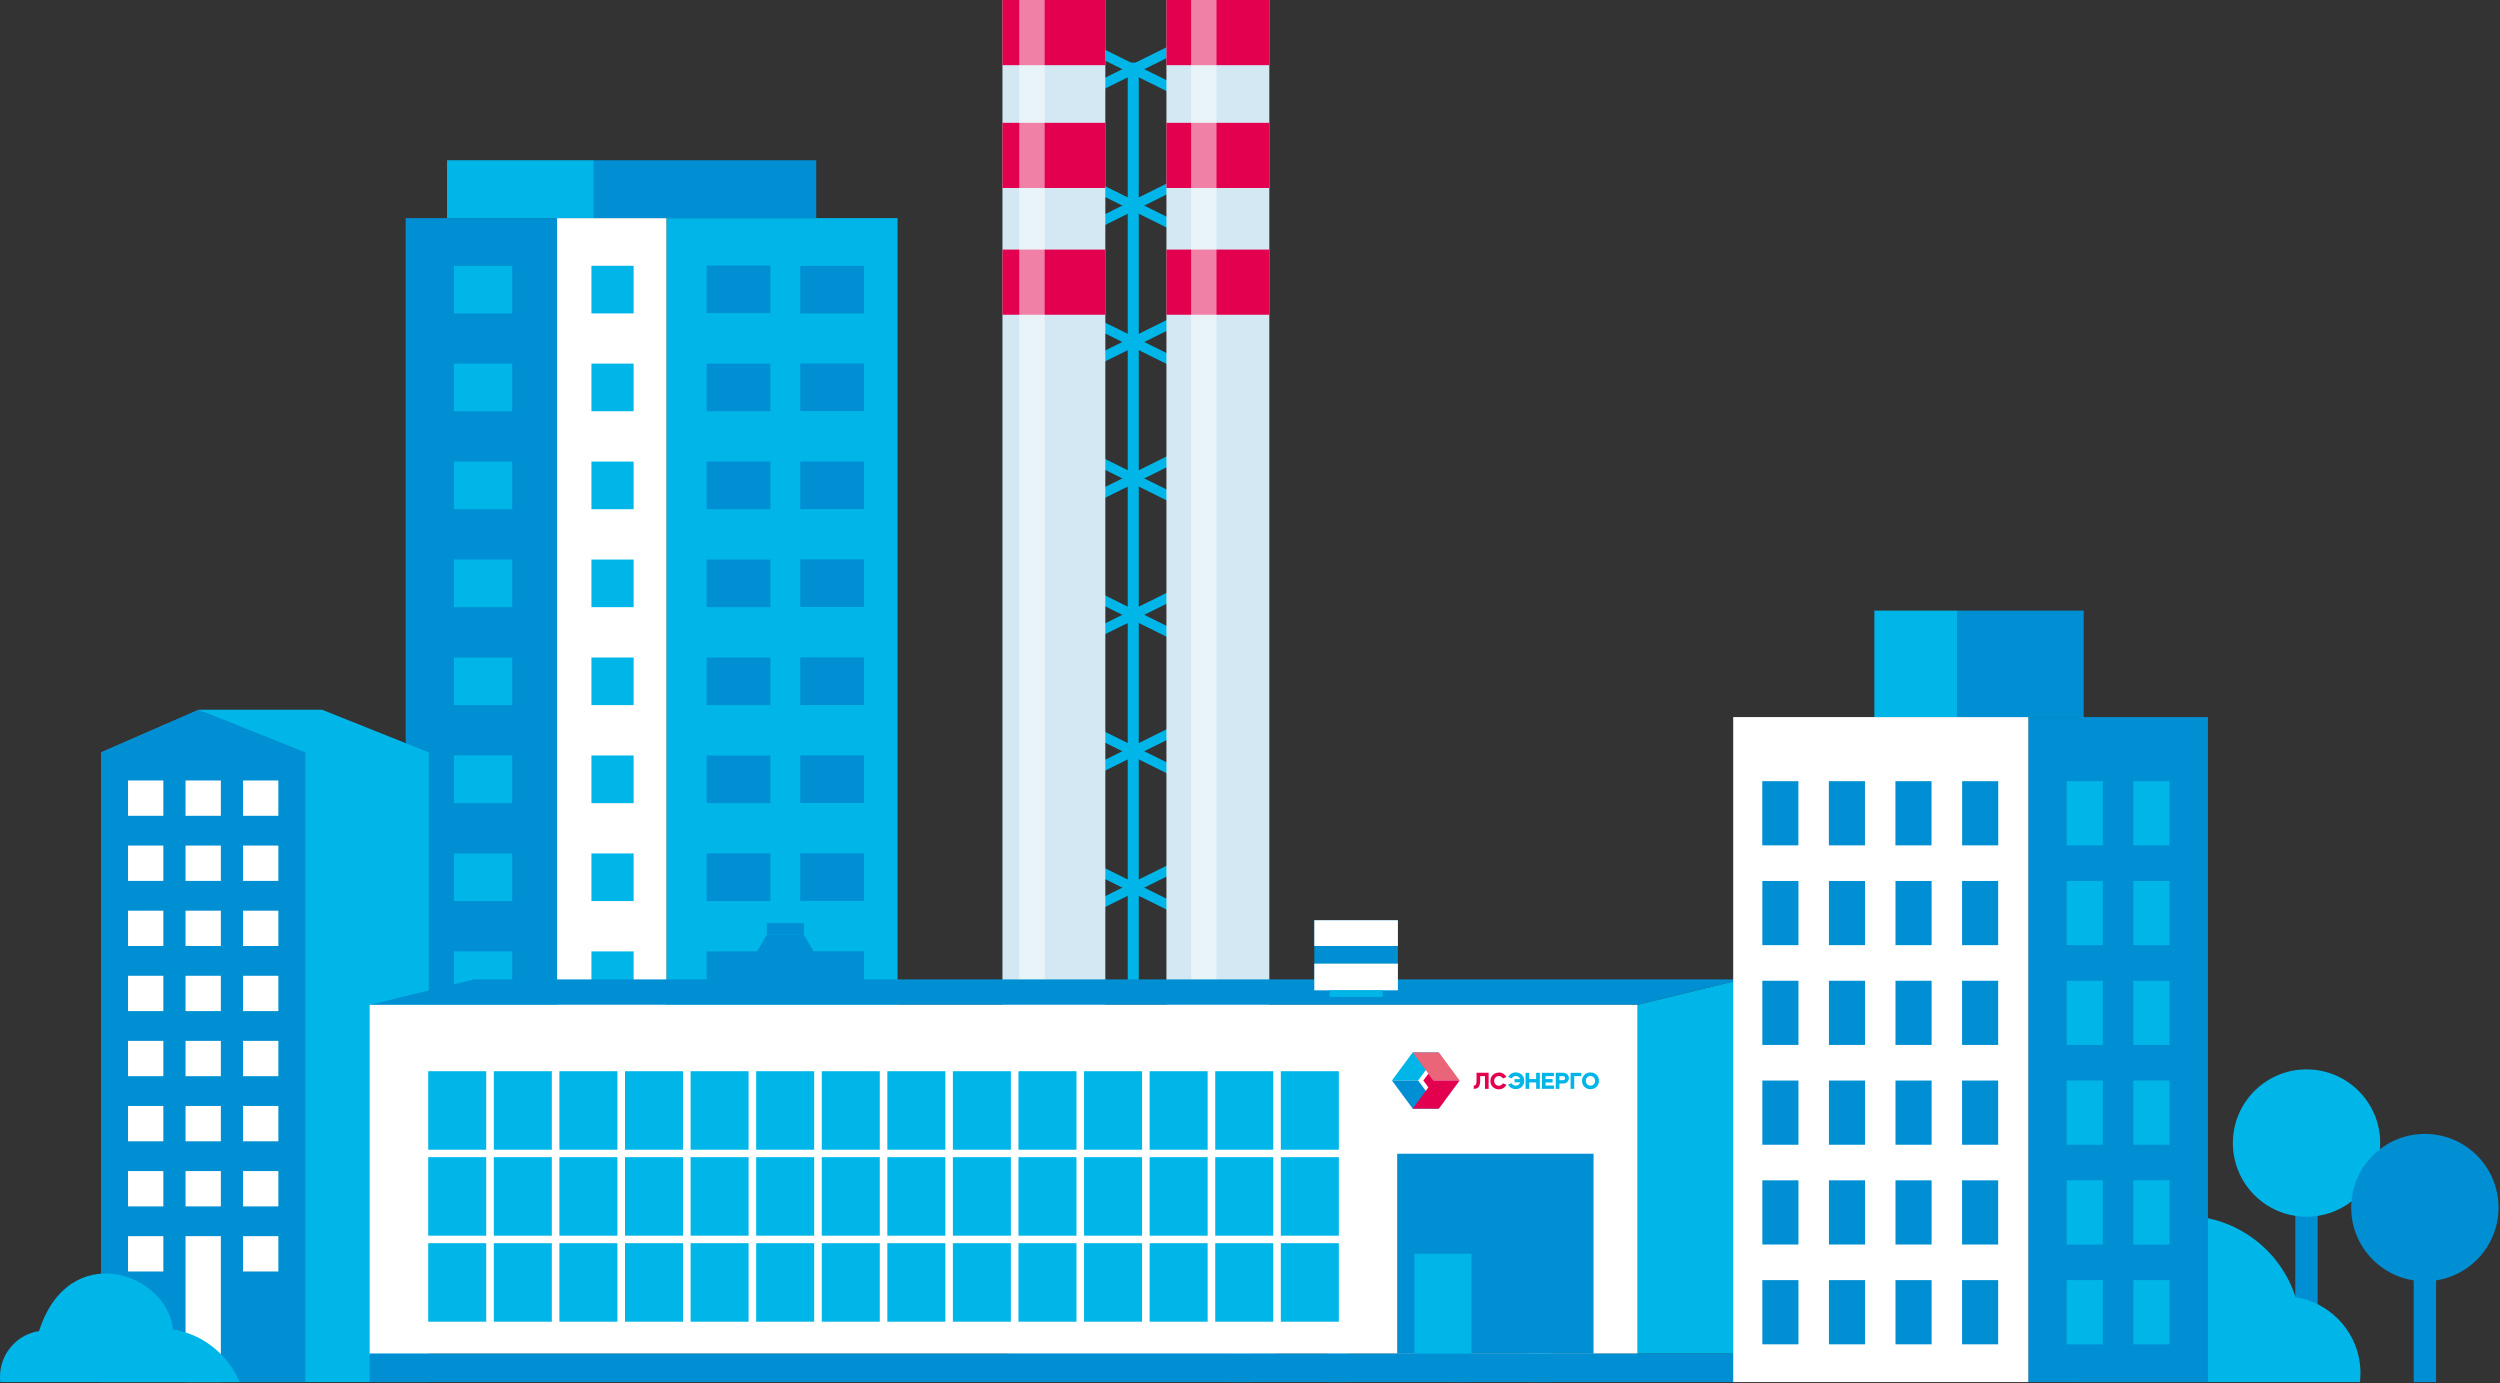 <svg width="356" height="197" viewBox="0 0 356 197" fill="none" xmlns="http://www.w3.org/2000/svg">
<rect x="0" y="0" width="356" height="197" fill="#333333" stroke="none"/>
<g clip-path="url(#clip0_61_1664)">
<path fill-rule="evenodd" clip-rule="evenodd" d="M154.63 12.42L166.82 6.38L168.13 7.28L155.93 13.32L154.63 12.42Z" fill="#00B6E8"/>
<path fill-rule="evenodd" clip-rule="evenodd" d="M166.82 13.32L154.63 7.28L155.93 6.38L168.13 12.42L166.82 13.32Z" fill="#00B6E8"/>
<path fill-rule="evenodd" clip-rule="evenodd" d="M154.63 31.85L166.82 25.8L168.13 26.7L155.93 32.75L154.63 31.85Z" fill="#00B6E8"/>
<path fill-rule="evenodd" clip-rule="evenodd" d="M166.82 32.75L154.63 26.7L155.93 25.8L168.13 31.85L166.82 32.75Z" fill="#00B6E8"/>
<path fill-rule="evenodd" clip-rule="evenodd" d="M154.63 51.27L166.82 45.23L168.13 46.13L155.93 52.17L154.63 51.27Z" fill="#00B6E8"/>
<path fill-rule="evenodd" clip-rule="evenodd" d="M166.82 52.17L154.63 46.13L155.93 45.23L168.13 51.27L166.82 52.17Z" fill="#00B6E8"/>
<path fill-rule="evenodd" clip-rule="evenodd" d="M154.63 70.7L166.82 64.65L168.13 65.55L155.93 71.6L154.63 70.7Z" fill="#00B6E8"/>
<path fill-rule="evenodd" clip-rule="evenodd" d="M166.82 71.6L154.63 65.55L155.93 64.65L168.13 70.7L166.82 71.6Z" fill="#00B6E8"/>
<path fill-rule="evenodd" clip-rule="evenodd" d="M154.63 90.12L166.82 84.08L168.13 84.98L155.93 91.02L154.63 90.12Z" fill="#00B6E8"/>
<path fill-rule="evenodd" clip-rule="evenodd" d="M166.82 91.02L154.63 84.98L155.93 84.08L168.13 90.12L166.82 91.02Z" fill="#00B6E8"/>
<path d="M127.81 31.06H94.89V189.68H127.81V31.06Z" fill="#00B6E8"/>
<path fill-rule="evenodd" clip-rule="evenodd" d="M123.039 37.85H113.959V44.63H123.039V37.85ZM109.699 149.43H100.619V156.22H109.699V149.43ZM109.699 135.48H100.619V142.27H109.699V135.48ZM109.699 121.53H100.619V128.31H109.699V121.53ZM109.699 107.58H100.619V114.37H109.699V107.58ZM109.699 93.63H100.619V100.41H109.699V93.63ZM109.699 79.68H100.619V86.46H109.699V79.68ZM109.699 65.73H100.619V72.51H109.699V65.73ZM109.699 51.78H100.619V58.56H109.699V51.78ZM123.039 149.41H113.959V156.2H123.039V149.41ZM123.039 135.46H113.959V142.25H123.039V135.46ZM123.039 121.51H113.959V128.29H123.039V121.51ZM123.039 107.56H113.959V114.35H123.039V107.56ZM123.039 93.61H113.959V100.39H123.039V93.61ZM123.039 79.66H113.959V86.44H123.039V79.66ZM123.039 65.71H113.959V72.49H123.039V65.71ZM123.039 51.76H113.959V58.54H123.039V51.76ZM109.699 37.81H100.619V44.59H109.699V37.81Z" fill="#008FD2"/>
<path d="M94.89 31.06H79.22V189.68H94.89V31.06Z" fill="white"/>
<path fill-rule="evenodd" clip-rule="evenodd" d="M84.22 37.85H90.23V44.63H84.22V37.85ZM84.22 163.38H90.23V170.16H84.22V163.38ZM84.22 149.43H90.23V156.22H84.22V149.43ZM84.22 135.48H90.23V142.27H84.22V135.48ZM84.22 121.53H90.23V128.31H84.22V121.53ZM84.22 107.58H90.23V114.37H84.22V107.58ZM84.22 93.63H90.23V100.41H84.22V93.63ZM84.22 79.68H90.23V86.46H84.22V79.68ZM84.22 65.73H90.23V72.51H84.22V65.73ZM84.22 51.78H90.23V58.56H84.22V51.78Z" fill="#00B6E8"/>
<path d="M79.329 31.06H57.77V189.68H79.329V31.06Z" fill="#008FD2"/>
<path fill-rule="evenodd" clip-rule="evenodd" d="M64.649 37.85H72.929V44.63H64.649V37.85ZM64.649 163.38H72.929V170.16H64.649V163.38ZM64.649 149.43H72.929V156.22H64.649V149.43ZM64.649 135.48H72.929V142.27H64.649V135.48ZM64.649 121.53H72.929V128.31H64.649V121.53ZM64.649 107.58H72.929V114.37H64.649V107.58ZM64.649 93.63H72.929V100.41H64.649V93.63ZM64.649 79.68H72.929V86.46H64.649V79.68ZM64.649 65.73H72.929V72.51H64.649V65.73ZM64.649 51.78H72.929V58.56H64.649V51.78Z" fill="#00B6E8"/>
<path d="M116.23 22.82H84.56V31.06H116.23V22.82Z" fill="#008FD2"/>
<path d="M84.559 22.82H63.659V31.06H84.559V22.82Z" fill="#00B6E8"/>
<path fill-rule="evenodd" clip-rule="evenodd" d="M45.88 101.07L61.06 107.14V196.81H43.48H31.97H14.39V107.14L28.3 101.07H45.88Z" fill="#00B6E8"/>
<path fill-rule="evenodd" clip-rule="evenodd" d="M14.39 107.14L28.3 101.07L43.48 107.14V196.81H14.39V107.14Z" fill="#008FD2"/>
<path d="M23.259 111.14H18.23V116.17H23.259V111.14Z" fill="white"/>
<path d="M31.45 111.14H26.42V116.17H31.45V111.14Z" fill="white"/>
<path d="M39.639 111.14H34.609V116.17H39.639V111.14Z" fill="white"/>
<path d="M23.259 120.41H18.23V125.44H23.259V120.41Z" fill="white"/>
<path d="M31.45 120.41H26.42V125.44H31.45V120.41Z" fill="white"/>
<path d="M39.639 120.41H34.609V125.44H39.639V120.41Z" fill="white"/>
<path d="M23.259 129.68H18.23V134.71H23.259V129.68Z" fill="white"/>
<path d="M31.45 129.68H26.42V134.71H31.45V129.68Z" fill="white"/>
<path d="M39.639 129.68H34.609V134.71H39.639V129.68Z" fill="white"/>
<path d="M23.259 138.95H18.23V143.98H23.259V138.95Z" fill="white"/>
<path d="M31.45 138.95H26.42V143.98H31.45V138.95Z" fill="white"/>
<path d="M39.639 138.95H34.609V143.98H39.639V138.95Z" fill="white"/>
<path d="M23.259 148.22H18.23V153.25H23.259V148.22Z" fill="white"/>
<path d="M31.45 148.22H26.42V153.25H31.45V148.22Z" fill="white"/>
<path d="M39.639 148.22H34.609V153.25H39.639V148.22Z" fill="white"/>
<path d="M23.259 157.49H18.23V162.52H23.259V157.49Z" fill="white"/>
<path d="M31.45 157.49H26.42V162.52H31.45V157.49Z" fill="white"/>
<path d="M39.639 157.49H34.609V162.52H39.639V157.49Z" fill="white"/>
<path d="M23.259 166.76H18.23V171.79H23.259V166.76Z" fill="white"/>
<path d="M31.45 166.76H26.42V171.79H31.45V166.76Z" fill="white"/>
<path d="M39.639 166.76H34.609V171.79H39.639V166.76Z" fill="white"/>
<path d="M23.259 176.03H18.23V181.06H23.259V176.03Z" fill="white"/>
<path d="M31.45 176.03H26.42V196.81H31.45V176.03Z" fill="white"/>
<path d="M39.639 176.03H34.609V181.06H39.639V176.03Z" fill="white"/>
<path fill-rule="evenodd" clip-rule="evenodd" d="M166.49 174.94C159.62 174.94 153.8 179.44 151.82 185.64C146.99 186.4 143.29 190.58 143.29 195.63C143.29 196.03 143.31 196.42 143.36 196.8H180.48C181.39 194.84 181.9 192.65 181.9 190.34C181.9 181.83 175 174.93 166.49 174.93V174.94Z" fill="#008FD2"/>
<path d="M178.12 178.76H175.17V196.81H178.12V178.76Z" fill="#00B6E8"/>
<path fill-rule="evenodd" clip-rule="evenodd" d="M176.64 164.18C171.29 164.18 166.95 168.52 166.95 173.87C166.95 179.22 171.29 183.56 176.64 183.56C181.99 183.56 186.33 179.22 186.33 173.87C186.33 168.52 181.99 164.18 176.64 164.18Z" fill="#00B6E8"/>
<path d="M191.97 171.08H189.02V196.81H191.97V171.08Z" fill="#008FD2"/>
<path fill-rule="evenodd" clip-rule="evenodd" d="M190.49 156.5C185.14 156.5 180.8 160.84 180.8 166.19C180.8 171.54 185.14 175.88 190.49 175.88C195.84 175.88 200.18 171.54 200.18 166.19C200.18 160.84 195.84 156.5 190.49 156.5Z" fill="#008FD2"/>
<path d="M209.34 184.35H206.39V196.81H209.34V184.35Z" fill="#008FD2"/>
<path d="M209.421 189.023C214.703 188.169 218.293 183.193 217.439 177.91C216.584 172.627 211.608 169.037 206.325 169.892C201.042 170.747 197.453 175.722 198.307 181.005C199.162 186.288 204.138 189.878 209.421 189.023Z" fill="#00B6E8"/>
<path d="M162.16 8.92H160.59V139.89H162.16V8.92Z" fill="#00B6E8"/>
<path fill-rule="evenodd" clip-rule="evenodd" d="M154.63 109.55L166.82 103.5L168.13 104.4L155.93 110.45L154.63 109.55Z" fill="#00B6E8"/>
<path fill-rule="evenodd" clip-rule="evenodd" d="M166.82 110.45L154.63 104.4L155.93 103.5L168.13 109.55L166.82 110.45Z" fill="#00B6E8"/>
<path fill-rule="evenodd" clip-rule="evenodd" d="M154.63 128.97L166.82 122.93L168.13 123.83L155.93 129.87L154.63 128.97Z" fill="#00B6E8"/>
<path fill-rule="evenodd" clip-rule="evenodd" d="M166.82 129.87L154.63 123.83L155.93 122.93L168.13 128.97L166.82 129.87Z" fill="#00B6E8"/>
<path d="M220.761 178.76H217.811V196.81H220.761V178.76Z" fill="#00B6E8"/>
<path d="M221.526 183.291C226.733 182.056 229.954 176.834 228.719 171.626C227.484 166.419 222.262 163.199 217.055 164.434C211.847 165.668 208.627 170.891 209.862 176.098C211.097 181.305 216.319 184.525 221.526 183.291Z" fill="#008FD2"/>
<path d="M157.4 0H142.75V162.27H157.4V0Z" fill="#D3E8F3"/>
<path d="M180.75 0H166.1V157.46H180.75V0Z" fill="#D3E8F3"/>
<path d="M180.75 0H166.1V9.28H180.75V0Z" fill="#E3004F"/>
<path d="M180.75 17.49H166.1V26.77H180.75V17.49Z" fill="#E3004F"/>
<path d="M180.75 35.54H166.1V44.82H180.75V35.54Z" fill="#E3004F"/>
<path d="M157.4 0H142.75V9.28H157.4V0Z" fill="#E3004F"/>
<path d="M157.4 17.49H142.75V26.77H157.4V17.49Z" fill="#E3004F"/>
<path d="M157.4 35.54H142.75V44.82H157.4V35.54Z" fill="#E3004F"/>
<path opacity="0.5" d="M148.76 0H145.14V157.46H148.76V0Z" fill="white"/>
<path opacity="0.5" d="M173.23 0H169.61V159.87H173.23V0Z" fill="white"/>
<path fill-rule="evenodd" clip-rule="evenodd" d="M52.64 143.09L67.49 139.47H248.02L233.18 143.09H52.64Z" fill="#008FD2"/>
<path fill-rule="evenodd" clip-rule="evenodd" d="M233.18 143.09L248.02 139.47V192.76H233.18V143.09Z" fill="#00B6E8"/>
<path d="M233.18 143.09H52.64V192.76H233.18V143.09Z" fill="white"/>
<path d="M226.92 164.29H198.96V192.76H226.92V164.29Z" fill="#008FD2"/>
<path d="M208.789 179.29H202.149V192.39H208.789V179.29Z" fill="#00B6E8" stroke="#00B6E8" stroke-width="1.5" stroke-miterlimit="22.93"/>
<path d="M199.059 131.04H187.159V141.02H199.059V131.04Z" fill="#008FD2"/>
<path d="M199.059 131.04H187.159V134.71H199.059V131.04Z" fill="white"/>
<path d="M199.059 137.22H187.159V141.02H199.059V137.22Z" fill="white"/>
<path d="M196.89 141.02H189.33V141.96H196.89V141.02Z" fill="#00B6E8"/>
<path d="M114.479 131.45H109.199V133.08H114.479V131.45Z" fill="#008FD2"/>
<path fill-rule="evenodd" clip-rule="evenodd" d="M119.249 141.38H104.409L109.199 133.08H114.459L119.249 141.38Z" fill="#008FD2"/>
<path d="M69.24 152.54H60.98V163.72H69.24V152.54Z" fill="#00B6E8"/>
<path d="M69.24 164.78H60.98V175.96H69.24V164.78Z" fill="#00B6E8"/>
<path d="M69.24 177.03H60.98V188.21H69.24V177.03Z" fill="#00B6E8"/>
<path d="M78.579 152.54H70.319V163.72H78.579V152.54Z" fill="#00B6E8"/>
<path d="M87.919 152.54H79.659V163.72H87.919V152.54Z" fill="#00B6E8"/>
<path d="M97.259 152.54H88.999V163.72H97.259V152.54Z" fill="#00B6E8"/>
<path d="M106.6 152.54H98.34V163.72H106.6V152.54Z" fill="#00B6E8"/>
<path d="M115.94 152.54H107.68V163.72H115.94V152.54Z" fill="#00B6E8"/>
<path d="M125.28 152.54H117.02V163.72H125.28V152.54Z" fill="#00B6E8"/>
<path d="M134.619 152.54H126.359V163.72H134.619V152.54Z" fill="#00B6E8"/>
<path d="M143.949 152.54H135.689V163.72H143.949V152.54Z" fill="#00B6E8"/>
<path d="M153.289 152.54H145.029V163.72H153.289V152.54Z" fill="#00B6E8"/>
<path d="M162.629 152.54H154.369V163.72H162.629V152.54Z" fill="#00B6E8"/>
<path d="M171.97 152.54H163.71V163.72H171.97V152.54Z" fill="#00B6E8"/>
<path d="M181.31 152.54H173.05V163.72H181.31V152.54Z" fill="#00B6E8"/>
<path d="M190.65 152.54H182.39V163.72H190.65V152.54Z" fill="#00B6E8"/>
<path d="M78.579 164.78H70.319V175.96H78.579V164.78Z" fill="#00B6E8"/>
<path d="M87.919 164.78H79.659V175.96H87.919V164.78Z" fill="#00B6E8"/>
<path d="M97.259 164.78H88.999V175.96H97.259V164.78Z" fill="#00B6E8"/>
<path d="M106.6 164.78H98.34V175.96H106.6V164.78Z" fill="#00B6E8"/>
<path d="M115.94 164.78H107.68V175.96H115.94V164.78Z" fill="#00B6E8"/>
<path d="M125.28 164.78H117.02V175.96H125.28V164.78Z" fill="#00B6E8"/>
<path d="M134.619 164.78H126.359V175.96H134.619V164.78Z" fill="#00B6E8"/>
<path d="M143.949 164.78H135.689V175.96H143.949V164.78Z" fill="#00B6E8"/>
<path d="M153.289 164.78H145.029V175.96H153.289V164.78Z" fill="#00B6E8"/>
<path d="M162.629 164.78H154.369V175.96H162.629V164.78Z" fill="#00B6E8"/>
<path d="M171.97 164.78H163.71V175.96H171.97V164.78Z" fill="#00B6E8"/>
<path d="M181.31 164.78H173.05V175.96H181.31V164.78Z" fill="#00B6E8"/>
<path d="M190.65 164.78H182.39V175.96H190.65V164.78Z" fill="#00B6E8"/>
<path d="M78.579 177.03H70.319V188.21H78.579V177.03Z" fill="#00B6E8"/>
<path d="M87.919 177.03H79.659V188.21H87.919V177.03Z" fill="#00B6E8"/>
<path d="M97.259 177.03H88.999V188.21H97.259V177.03Z" fill="#00B6E8"/>
<path d="M106.6 177.03H98.34V188.21H106.6V177.03Z" fill="#00B6E8"/>
<path d="M115.94 177.03H107.68V188.21H115.94V177.03Z" fill="#00B6E8"/>
<path d="M125.28 177.03H117.02V188.21H125.28V177.03Z" fill="#00B6E8"/>
<path d="M134.619 177.03H126.359V188.21H134.619V177.03Z" fill="#00B6E8"/>
<path d="M143.949 177.03H135.689V188.21H143.949V177.03Z" fill="#00B6E8"/>
<path d="M153.289 177.03H145.029V188.21H153.289V177.03Z" fill="#00B6E8"/>
<path d="M162.629 177.03H154.369V188.21H162.629V177.03Z" fill="#00B6E8"/>
<path d="M171.97 177.03H163.71V188.21H171.97V177.03Z" fill="#00B6E8"/>
<path d="M181.31 177.03H173.05V188.21H181.31V177.03Z" fill="#00B6E8"/>
<path d="M190.65 177.03H182.39V188.21H190.65V177.03Z" fill="#00B6E8"/>
<path fill-rule="evenodd" clip-rule="evenodd" d="M209.96 155.05H209.86V154.57H209.96C210.06 154.57 210.13 154.52 210.18 154.42C210.23 154.32 210.26 154.14 210.26 153.87V152.76H211.98V155.05H211.46V153.24H210.78V153.87C210.78 154.26 210.71 154.56 210.57 154.75C210.43 154.95 210.23 155.04 209.97 155.04L209.96 155.05Z" fill="#E3004F"/>
<path fill-rule="evenodd" clip-rule="evenodd" d="M213.43 152.72C213.67 152.72 213.89 152.78 214.08 152.9C214.28 153.02 214.42 153.18 214.51 153.38L214.01 153.57C213.95 153.46 213.87 153.38 213.77 153.32C213.67 153.26 213.55 153.23 213.43 153.23C213.24 153.23 213.09 153.3 212.96 153.43C212.83 153.56 212.77 153.72 212.77 153.92C212.77 154.12 212.83 154.28 212.96 154.41C213.09 154.54 213.24 154.61 213.43 154.61C213.56 154.61 213.67 154.58 213.77 154.52C213.87 154.46 213.95 154.37 214.01 154.27L214.51 154.46C214.42 154.66 214.27 154.82 214.08 154.94C213.89 155.06 213.67 155.12 213.43 155.12C213.09 155.12 212.81 155.01 212.57 154.78C212.34 154.56 212.23 154.27 212.23 153.93C212.23 153.59 212.34 153.31 212.57 153.08C212.8 152.85 213.09 152.74 213.43 152.74V152.72Z" fill="#E3004F"/>
<path fill-rule="evenodd" clip-rule="evenodd" d="M214.761 154.44L215.261 154.25C215.321 154.36 215.401 154.44 215.501 154.5C215.601 154.56 215.721 154.59 215.841 154.59C215.991 154.59 216.121 154.55 216.241 154.46C216.351 154.37 216.431 154.26 216.481 154.12H215.671V153.67H216.471C216.431 153.53 216.351 153.43 216.241 153.34C216.131 153.26 216.001 153.22 215.851 153.22C215.721 153.22 215.611 153.25 215.511 153.31C215.411 153.37 215.331 153.46 215.271 153.56L214.771 153.37C214.861 153.17 215.011 153.01 215.201 152.89C215.391 152.77 215.611 152.71 215.851 152.71C216.191 152.71 216.471 152.82 216.711 153.05C216.941 153.27 217.051 153.56 217.051 153.9C217.051 154.24 216.941 154.52 216.711 154.75C216.481 154.98 216.191 155.09 215.851 155.09C215.601 155.09 215.391 155.03 215.191 154.91C215.001 154.79 214.851 154.63 214.761 154.43V154.44Z" fill="#00B6E8"/>
<path fill-rule="evenodd" clip-rule="evenodd" d="M217.76 155.05H217.24V152.77H217.76V153.66H218.75V152.77H219.27V155.05H218.75V154.14H217.76V155.05Z" fill="#00B6E8"/>
<path fill-rule="evenodd" clip-rule="evenodd" d="M219.57 152.77H221.28V153.24H220.09V153.66H221.09V154.14H220.09V154.58H221.3V155.05H219.57V152.77Z" fill="#00B6E8"/>
<path fill-rule="evenodd" clip-rule="evenodd" d="M222.06 154.3V155.05H221.54V152.76H222.58C222.81 152.76 223.01 152.83 223.17 152.98C223.33 153.13 223.41 153.31 223.41 153.53C223.41 153.75 223.33 153.93 223.17 154.08C223.02 154.23 222.82 154.3 222.58 154.3H222.06ZM222.58 153.24H222.06V153.82H222.58C222.66 153.82 222.73 153.79 222.79 153.74C222.84 153.68 222.87 153.62 222.87 153.53C222.87 153.44 222.84 153.38 222.79 153.32C222.74 153.26 222.67 153.24 222.58 153.24Z" fill="#00B6E8"/>
<path fill-rule="evenodd" clip-rule="evenodd" d="M224.17 153.24V155.05H223.65V152.77H225.18V153.24H224.17Z" fill="#00B6E8"/>
<path fill-rule="evenodd" clip-rule="evenodd" d="M225.62 154.76C225.39 154.54 225.28 154.25 225.28 153.91C225.28 153.57 225.39 153.29 225.62 153.06C225.85 152.83 226.14 152.72 226.48 152.72C226.82 152.72 227.1 152.83 227.34 153.06C227.57 153.28 227.69 153.57 227.69 153.91C227.69 154.25 227.57 154.53 227.34 154.76C227.11 154.99 226.82 155.1 226.48 155.1C226.14 155.1 225.85 154.99 225.62 154.76ZM226.48 154.6C226.67 154.6 226.83 154.53 226.95 154.4C227.08 154.27 227.14 154.1 227.14 153.91C227.14 153.72 227.08 153.55 226.95 153.42C226.82 153.29 226.67 153.22 226.48 153.22C226.29 153.22 226.14 153.29 226.01 153.42C225.88 153.55 225.82 153.71 225.82 153.91C225.82 154.11 225.88 154.27 226.01 154.4C226.14 154.53 226.29 154.6 226.48 154.6Z" fill="#00B6E8"/>
<path fill-rule="evenodd" clip-rule="evenodd" d="M201.17 149.86H204.9L201.94 153.86H198.21L201.17 149.86Z" fill="#00B6E8"/>
<path fill-rule="evenodd" clip-rule="evenodd" d="M201.17 157.87H204.9L201.94 153.86H198.21L201.17 157.87Z" fill="#008FD2"/>
<path fill-rule="evenodd" clip-rule="evenodd" d="M204.9 149.86H201.17L204.12 153.86H207.85L204.9 149.86Z" fill="#EA6577"/>
<path fill-rule="evenodd" clip-rule="evenodd" d="M204.9 157.87H201.17L204.12 153.86L203.4 154.84L202.68 153.86L203.4 152.89L204.12 153.86H207.85L204.9 157.87Z" fill="#E3004F"/>
<path d="M248.02 192.76H52.64V196.81H248.02V192.76Z" fill="#008FD2"/>
<path fill-rule="evenodd" clip-rule="evenodd" d="M24.61 189.32C28.88 189.96 32.44 192.86 34.12 196.81H0.04C0.01 196.56 0 196.31 0 196.05C0 192.76 2.41 190.03 5.56 189.54C9.8 176.29 23.86 181.28 24.62 189.32H24.61Z" fill="#00B6E8"/>
<path d="M330.04 168.06H326.85V187.61H330.04V168.06Z" fill="#008FD2"/>
<path fill-rule="evenodd" clip-rule="evenodd" d="M328.45 152.28C334.25 152.28 338.94 156.98 338.94 162.77C338.94 168.56 334.24 173.26 328.45 173.26C322.66 173.26 317.96 168.56 317.96 162.77C317.96 156.98 322.66 152.28 328.45 152.28Z" fill="#00B6E8"/>
<path fill-rule="evenodd" clip-rule="evenodd" d="M310.999 173.13C318.439 173.13 324.739 178 326.889 184.72C332.119 185.55 336.129 190.08 336.129 195.54C336.129 195.97 336.099 196.39 336.059 196.81H295.859C294.879 194.68 294.329 192.31 294.329 189.81C294.329 180.6 301.799 173.13 311.009 173.13H310.999Z" fill="#00B6E8"/>
<path d="M314.409 102.11H288.829V196.81H314.409V102.11Z" fill="#008FD2"/>
<path d="M288.83 102.11H246.81V196.81H288.83V102.11Z" fill="white"/>
<path fill-rule="evenodd" clip-rule="evenodd" d="M279.409 111.24V120.38H284.549V111.24H279.409ZM250.959 182.29V191.43H256.099V182.29H250.959ZM250.959 168.08V177.22H256.099V168.08H250.959ZM250.959 153.87V163.01H256.099V153.87H250.959ZM250.959 139.66V148.8H256.099V139.66H250.959ZM250.959 125.45V134.59H256.099V125.45H250.959ZM260.439 182.29V191.43H265.579V182.29H260.439ZM260.439 168.08V177.22H265.579V168.08H260.439ZM260.439 153.87V163.01H265.579V153.87H260.439ZM260.439 139.66V148.8H265.579V139.66H260.439ZM260.439 125.45V134.59H265.579V125.45H260.439ZM269.919 182.29V191.43H275.059V182.29H269.919ZM269.919 168.08V177.22H275.059V168.08H269.919ZM269.919 153.87V163.01H275.059V153.87H269.919ZM269.919 139.66V148.8H275.059V139.66H269.919ZM269.919 125.45V134.59H275.059V125.45H269.919ZM279.399 182.29V191.43H284.539V182.29H279.399ZM279.399 168.08V177.22H284.539V168.08H279.399ZM279.399 153.87V163.01H284.539V153.87H279.399ZM279.399 139.66V148.8H284.539V139.66H279.399ZM279.399 125.45V134.59H284.539V125.45H279.399ZM250.949 111.24V120.38H256.089V111.24H250.949ZM260.429 111.24V120.38H265.569V111.24H260.429ZM269.909 111.24V120.38H275.049V111.24H269.909Z" fill="#008FD2"/>
<path fill-rule="evenodd" clip-rule="evenodd" d="M303.79 111.24V120.38H308.93V111.24H303.79ZM294.3 182.29V191.43H299.44V182.29H294.3ZM294.3 168.08V177.22H299.44V168.08H294.3ZM294.3 153.87V163.01H299.44V153.87H294.3ZM294.3 139.66V148.8H299.44V139.66H294.3ZM294.3 125.45V134.59H299.44V125.45H294.3ZM303.79 182.29V191.43H308.93V182.29H303.79ZM303.79 168.08V177.22H308.93V168.08H303.79ZM303.79 153.87V163.01H308.93V153.87H303.79ZM303.79 139.66V148.8H308.93V139.66H303.79ZM303.79 125.45V134.59H308.93V125.45H303.79ZM294.3 111.24V120.38H299.44V111.24H294.3Z" fill="#00B6E8"/>
<path d="M296.72 86.95H278.76V102.11H296.72V86.95Z" fill="#008FD2"/>
<path d="M278.759 86.95H266.909V102.11H278.759V86.95Z" fill="#00B6E8"/>
<path d="M346.9 177.26H343.71V196.81H346.9V177.26Z" fill="#008FD2"/>
<path fill-rule="evenodd" clip-rule="evenodd" d="M345.3 161.47C351.1 161.47 355.79 166.17 355.79 171.96C355.79 177.75 351.09 182.45 345.3 182.45C339.51 182.45 334.81 177.75 334.81 171.96C334.81 166.17 339.51 161.47 345.3 161.47Z" fill="#008FD2"/>
</g>
<defs>
<clipPath id="clip0_61_1664">
<rect width="355.8" height="196.81" fill="white"/>
</clipPath>
</defs>
</svg>
